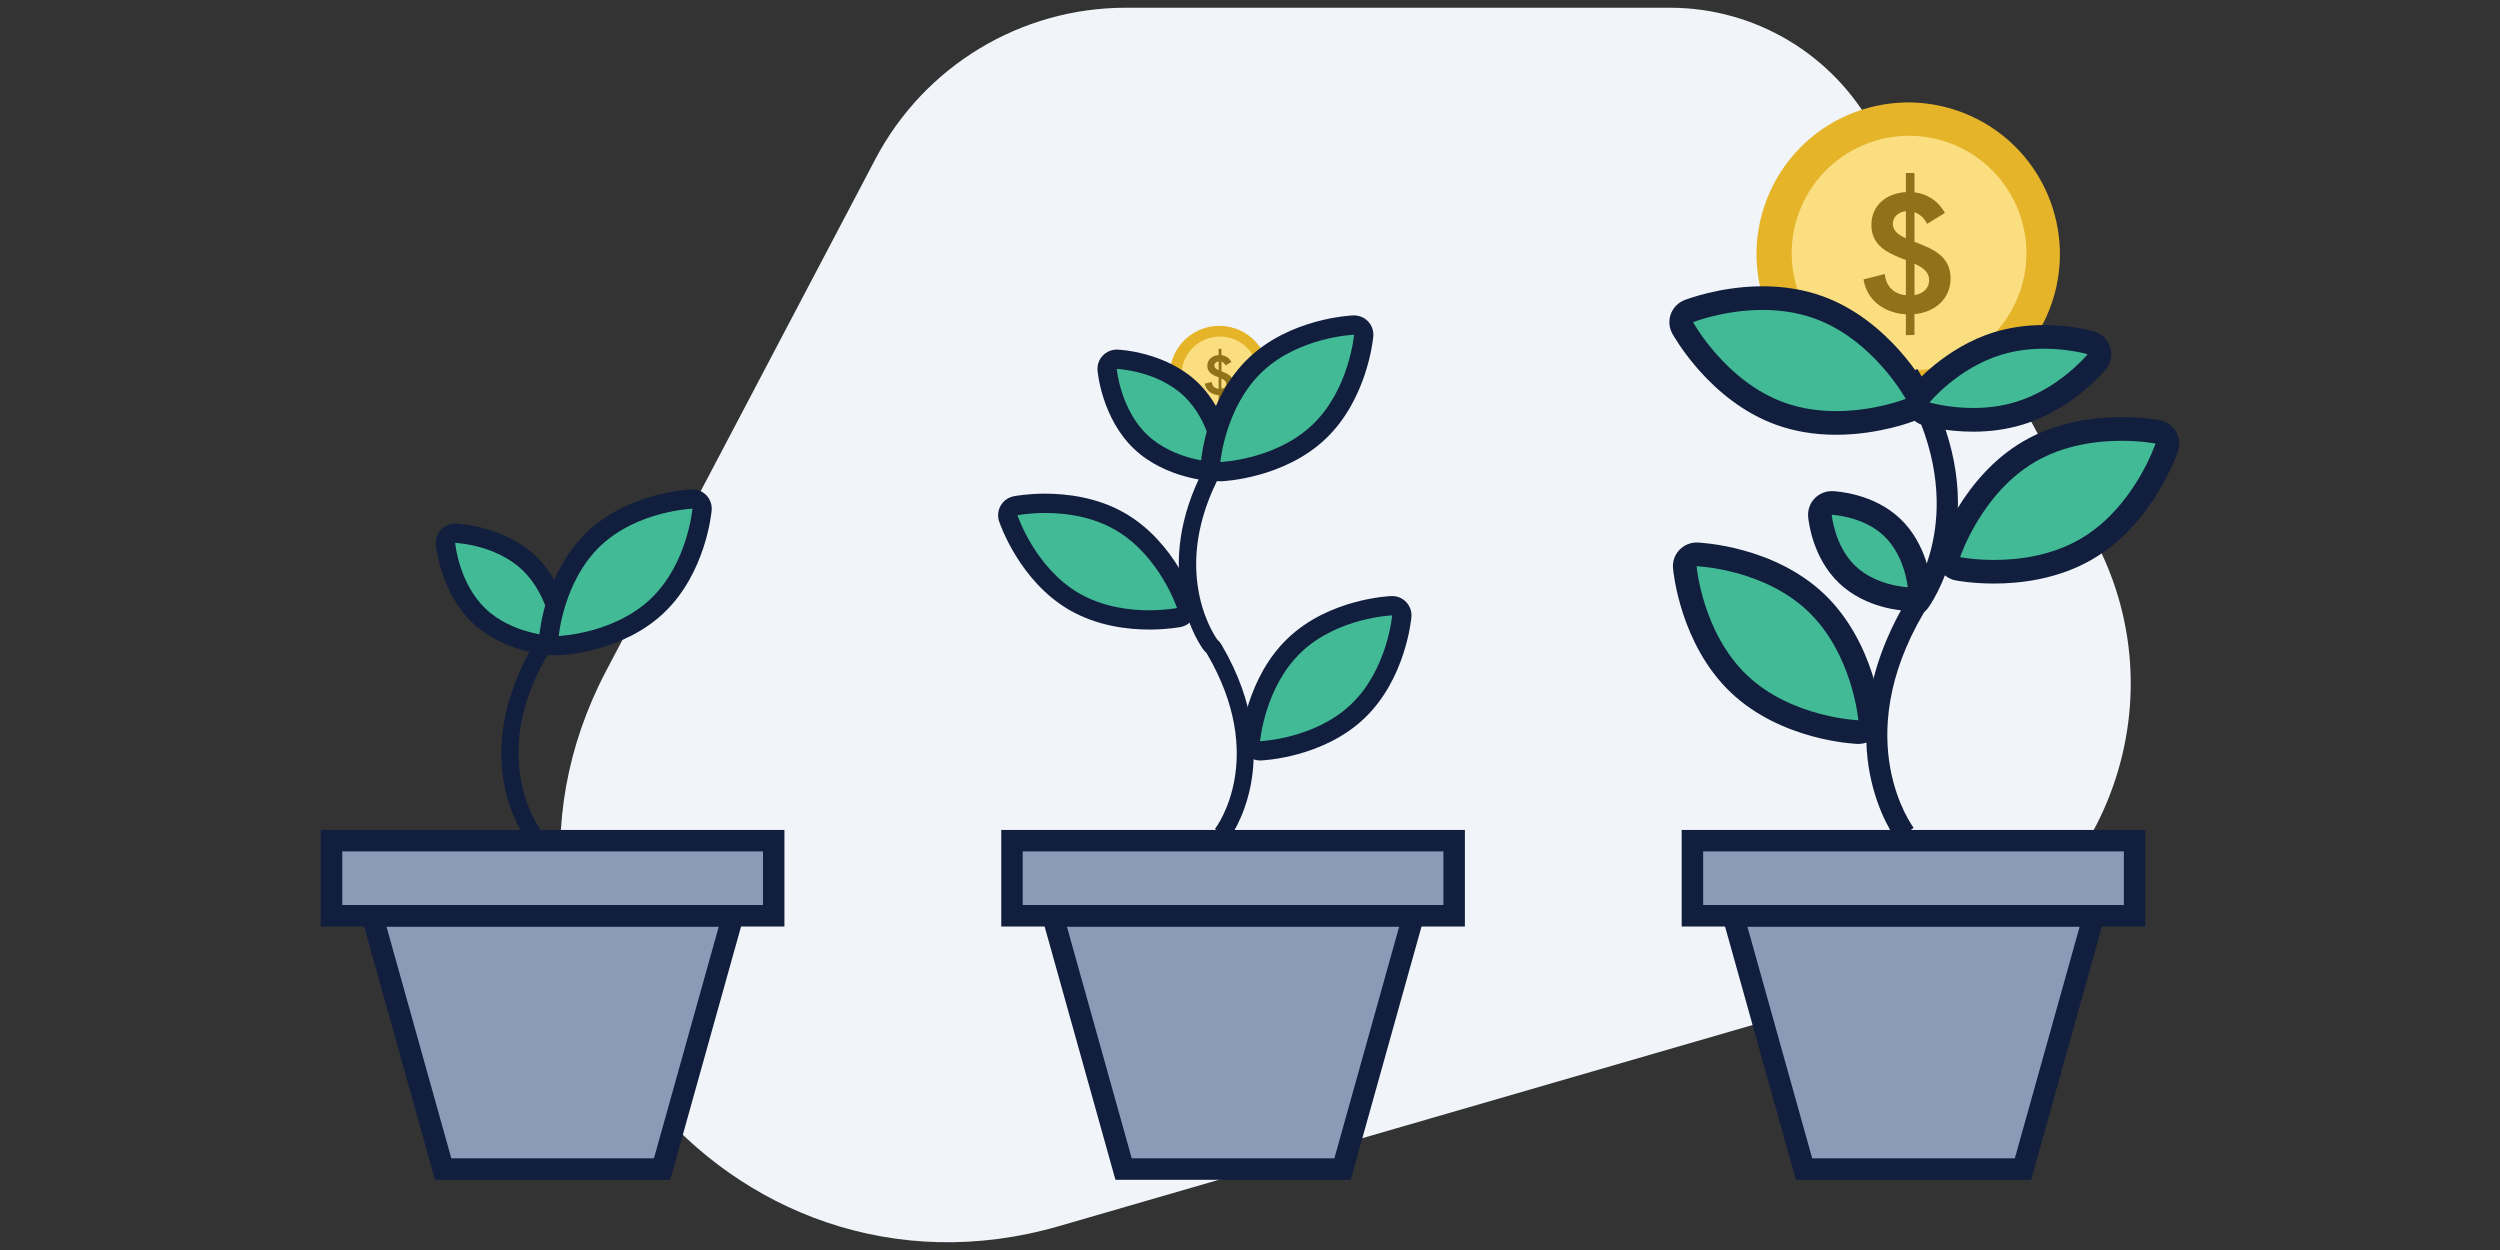 <svg xmlns="http://www.w3.org/2000/svg" xmlns:xlink="http://www.w3.org/1999/xlink" id="Layer_1" x="0px" y="0px" viewBox="0 0 576 288" style="enable-background:new 0 0 576 288;" xml:space="preserve"><rect x="0" y="0" width="576" height="288" fill="#333333" stroke="none"/> <style type="text/css"> .st0{fill:#F1F4F8;} .st1{fill:#E5B429;} .st2{fill:#FADE80;} .st3{fill:#91711A;} .st4{fill:#8C9AB7;} .st5{fill:#111E3D;} .st6{fill:#42BA96;} </style> <g> <path class="st0" d="M439.63,225.77l-195.6,56.72c-75.97,22.03-141.2-57.91-104.38-127.91L201.7,36.63 c11.27-21.43,33.49-34.85,57.71-34.85h125.33c19.62,0,37.65,10.77,46.96,28.03l50.68,94.03 C503.85,163.68,483.1,213.17,439.63,225.77z"></path> <g> <g> <g> <g> <g id="XMLID_00000155825244753324263520000009707153376665333143_"> <g id="XMLID_00000133530898175340261980000002896045069695756981_"> <g id="XMLID_00000116195284034390077590000016225569828174924459_"> <ellipse transform="matrix(0.412 -0.911 0.911 0.412 205.186 435.035)" class="st1" cx="439.72" cy="58.51" rx="34.95" ry="34.95"></ellipse> </g> </g> <g id="XMLID_00000022561841215181249570000001292757249848961958_"> <g id="XMLID_00000096019508895991472800000006635084689359439785_"> <ellipse transform="matrix(0.954 -0.301 0.301 0.954 2.745 134.867)" class="st2" cx="439.72" cy="58.51" rx="27.03" ry="27.03"></ellipse> </g> </g> </g> </g> </g> <g> <g> <path class="st3" d="M441.09,72.38v4.8l-1.98,0.04v-4.8c-4.59-0.27-8.93-2.92-9.76-8.05l4.9-1.24c0.31,3.09,2.33,4.63,4.86,4.9 v-8.11c-3.7-1.44-7.94-3.03-7.94-8.09c0-4.63,3.6-7.33,7.94-7.57v-4.4h1.98v4.45c2.84,0.35,5.39,1.85,7.02,4.75l-4.1,2.51 c-0.68-1.34-1.71-2.26-2.92-2.68v6.83c3.77,1.46,8.32,3.07,8.32,8.4C449.42,68.9,445.78,71.94,441.09,72.38z M439.11,54.9 v-6.24c-1.71,0.18-3,1.3-3,2.92C436.11,53.17,437.38,54.1,439.11,54.9z M444.48,64.57c0-1.89-1.44-2.94-3.38-3.81v7.24 C443.29,67.62,444.48,66.24,444.48,64.57z"></path> </g> </g> </g> <g> <g> <g> <g id="XMLID_00000153685026288524942400000014948269943739223472_"> <g id="XMLID_00000164475769357188944060000013272289522471212944_"> <g id="XMLID_00000078725675835385651380000014706673673621957262_"> <ellipse transform="matrix(0.412 -0.911 0.911 0.412 86.379 306.834)" class="st1" cx="280.97" cy="86.48" rx="11.43" ry="11.43"></ellipse> </g> </g> <g id="XMLID_00000064325090737549441270000011146645342512191619_"> <g id="XMLID_00000011723143419748070920000003157199066475399327_"> <ellipse transform="matrix(0.954 -0.301 0.301 0.954 -13.001 88.446)" class="st2" cx="280.97" cy="86.48" rx="8.84" ry="8.84"></ellipse> </g> </g> </g> </g> </g> <g> <g> <path class="st3" d="M281.42,91.02v1.57l-0.65,0.01v-1.57c-1.5-0.09-2.92-0.95-3.19-2.63l1.6-0.41c0.1,1.01,0.76,1.51,1.59,1.6 v-2.65c-1.21-0.47-2.6-0.99-2.6-2.65c0-1.51,1.18-2.4,2.6-2.48v-1.44h0.65v1.46c0.93,0.11,1.76,0.6,2.3,1.55l-1.34,0.82 c-0.22-0.44-0.56-0.74-0.95-0.88v2.23c1.23,0.48,2.72,1.01,2.72,2.75C284.14,89.88,282.95,90.87,281.42,91.02z M280.77,85.3 v-2.04c-0.56,0.06-0.98,0.43-0.98,0.95C279.79,84.73,280.2,85.04,280.77,85.3z M282.52,88.46c0-0.62-0.47-0.96-1.11-1.25v2.37 C282.14,89.46,282.52,89.01,282.52,88.46z"></path> </g> </g> </g> <g> <polygon class="st4" points="152.55,269.35 102.1,269.35 85.78,211 168.87,211 "></polygon> <path class="st5" d="M154.42,271.83h-54.2l-17.7-63.3h89.6L154.42,271.83z M103.98,266.88h46.69l14.94-53.41H89.04L103.98,266.88 z"></path> </g> <g> <rect x="76.39" y="193.69" class="st4" width="101.88" height="17.31"></rect> <path class="st5" d="M180.74,213.47H73.91v-22.25h106.82V213.47z M78.86,208.52h96.93v-12.36H78.86V208.52z"></path> </g> <g> <polygon class="st4" points="309.32,269.35 258.88,269.35 242.56,211 325.64,211 "></polygon> <path class="st5" d="M311.2,271.83H257l-17.7-63.3h89.6L311.2,271.83z M260.75,266.88h46.69l14.94-53.41h-76.57L260.75,266.88z"></path> </g> <g> <rect x="233.16" y="193.69" class="st4" width="101.88" height="17.31"></rect> <path class="st5" d="M337.51,213.47H230.69v-22.25h106.82V213.47z M235.63,208.52h96.93v-12.36h-96.93V208.52z"></path> </g> <g> <polygon class="st4" points="466.09,269.35 415.65,269.35 399.33,211 482.42,211 "></polygon> <path class="st5" d="M467.97,271.83h-54.2l-17.7-63.3h89.6L467.97,271.83z M417.53,266.88h46.69l14.94-53.41h-76.57 L417.53,266.88z"></path> </g> <g> <rect x="389.93" y="193.69" class="st4" width="101.88" height="17.31"></rect> <path class="st5" d="M494.28,213.47H387.46v-22.25h106.82V213.47z M392.41,208.52h96.93v-12.36h-96.93V208.52z"></path> </g> <g> <g> <path class="st5" d="M121.31,193.41c-0.15-0.19-3.65-4.79-5.14-12.71c-1.36-7.22-1.25-18.72,6.98-32.54l3.4,2.03 c-6.06,10.16-8.25,20.11-6.53,29.57c1.28,7.05,4.39,11.2,4.43,11.24L121.31,193.41z"></path> </g> <g> <g> <path class="st6" d="M127.31,148.76c-0.41-0.02-10.2-0.45-16.95-6.89c-6.75-6.43-7.67-16.19-7.71-16.6 c-0.06-0.64,0.17-1.26,0.61-1.73c0.42-0.44,1-0.69,1.61-0.69c0.03,0,0.06,0,0.08,0c0.41,0.02,10.2,0.45,16.95,6.89 c6.75,6.43,7.67,16.19,7.7,16.6c0.06,0.64-0.17,1.26-0.61,1.73c-0.42,0.44-1,0.69-1.61,0.69 C127.37,148.76,127.34,148.76,127.31,148.76z"></path> </g> <g> <g> <path class="st5" d="M104.87,125.08c0,0,9.28,0.35,15.5,6.27c6.22,5.92,7.02,15.18,7.02,15.18s-9.28-0.35-15.5-6.27 C105.67,134.34,104.87,125.08,104.87,125.08 M104.87,120.63c-1.22,0-2.38,0.5-3.22,1.38c-0.88,0.92-1.32,2.18-1.21,3.45 c0.04,0.45,1.03,11.01,8.39,18.02c7.36,7,17.96,7.48,18.41,7.5c0.06,0,0.11,0,0.17,0c1.22,0,2.38-0.5,3.22-1.38 c0.88-0.92,1.32-2.18,1.21-3.45c-0.04-0.45-1.03-11.01-8.39-18.02c-7.36-7-17.96-7.48-18.41-7.5 C104.98,120.63,104.92,120.63,104.87,120.63L104.87,120.63z"></path> </g> </g> </g> <g> <g> <path class="st6" d="M128.74,148.76c-0.61,0-1.19-0.25-1.61-0.69c-0.44-0.46-0.66-1.09-0.61-1.73 c0.05-0.55,1.27-13.59,10.28-22.17s22.1-9.17,22.65-9.19c0.03,0,0.06,0,0.08,0c0.61,0,1.19,0.25,1.61,0.69 c0.44,0.46,0.66,1.09,0.61,1.73c-0.05,0.55-1.27,13.59-10.28,22.17s-22.1,9.17-22.65,9.19 C128.8,148.76,128.77,148.76,128.74,148.76z"></path> </g> <g> <path class="st5" d="M159.54,117.2c0,0-1.1,12.65-9.6,20.75c-8.51,8.1-21.2,8.58-21.2,8.58s1.1-12.65,9.6-20.75 C146.85,117.68,159.54,117.2,159.54,117.2 M159.54,112.75c-0.06,0-0.11,0-0.17,0c-0.59,0.02-14.49,0.65-24.1,9.8 c-9.61,9.16-10.92,23.01-10.97,23.59c-0.11,1.27,0.33,2.53,1.21,3.45c0.84,0.88,2.01,1.38,3.22,1.38c0.06,0,0.11,0,0.17,0 c0.59-0.02,14.49-0.65,24.1-9.8c9.61-9.16,10.92-23.01,10.97-23.59c0.11-1.27-0.33-2.53-1.21-3.45 C161.92,113.25,160.76,112.75,159.54,112.75L159.54,112.75z"></path> </g> </g> </g> <g> <g> <path class="st5" d="M283.06,193.41l-3.13-2.42c0.5-0.66,12.17-16.48-1.89-40.44c-0.04-0.08-0.1-0.15-0.17-0.21 c-0.27-0.25-0.51-0.52-0.72-0.81c-0.94-1.35-4.09-6.37-5.18-14.16c-1.39-9.97,1.06-20.31,7.28-30.73l3.4,2.03 c-13.68,22.95-3.46,38.87-2.25,40.61c0.03,0.05,0.08,0.1,0.13,0.14c0.36,0.33,0.68,0.71,0.92,1.14 c8.05,13.71,8.1,25.11,6.73,32.26C286.67,188.66,283.21,193.22,283.06,193.41z"></path> </g> <g> <g> <path class="st6" d="M290.33,172.99c-0.61,0-1.19-0.25-1.61-0.69c-0.44-0.46-0.66-1.09-0.61-1.73 c0.05-0.54,1.26-13.44,10.17-21.93c8.91-8.49,21.85-9.07,22.4-9.09c0.03,0,0.06,0,0.08,0c0.61,0,1.19,0.25,1.61,0.69 c0.44,0.46,0.66,1.09,0.61,1.73c-0.05,0.54-1.26,13.44-10.17,21.93c-8.91,8.49-21.85,9.07-22.4,9.09 C290.38,172.99,290.35,172.99,290.33,172.99z"></path> </g> <g> <g> <path class="st5" d="M320.76,141.78c0,0-1.08,12.51-9.49,20.51c-8.41,8-20.95,8.48-20.95,8.48s1.08-12.51,9.49-20.51 C308.22,142.25,320.76,141.78,320.76,141.78 M320.76,137.33c-0.06,0-0.11,0-0.17,0c-0.58,0.02-14.34,0.64-23.85,9.7 c-9.52,9.06-10.8,22.77-10.85,23.35c-0.11,1.27,0.33,2.53,1.21,3.45c0.84,0.88,2.01,1.38,3.22,1.38c0.06,0,0.11,0,0.17,0 c0.58-0.02,14.34-0.64,23.85-9.7c9.52-9.06,10.8-22.77,10.85-23.35c0.11-1.27-0.33-2.53-1.21-3.45 C323.15,137.83,321.98,137.33,320.76,137.33L320.76,137.33z"></path> </g> </g> </g> <g> <g> <path class="st6" d="M264.8,142.83c-4.58,0-11.31-0.74-17.33-4.24c-10.76-6.25-14.98-18.65-15.15-19.18 c-0.2-0.61-0.13-1.27,0.19-1.82c0.32-0.55,0.86-0.94,1.49-1.06c0.12-0.02,2.86-0.56,6.83-0.56c4.58,0,11.31,0.74,17.33,4.24 c10.76,6.25,14.98,18.65,15.15,19.18c0.2,0.61,0.13,1.27-0.19,1.82c-0.32,0.55-0.86,0.94-1.49,1.06 C271.51,142.29,268.77,142.83,264.8,142.83z"></path> </g> <g> <path class="st5" d="M240.82,118.19c4.51,0,10.7,0.73,16.21,3.94c10.15,5.9,14.16,17.96,14.16,17.96s-2.6,0.52-6.4,0.52 c-4.51,0-10.7-0.73-16.21-3.94c-10.15-5.9-14.16-17.96-14.16-17.96S237.02,118.19,240.82,118.19 M240.82,113.74 c-4.12,0-6.96,0.54-7.27,0.6c-1.25,0.25-2.34,1.02-2.98,2.13c-0.64,1.1-0.78,2.43-0.38,3.64c0.19,0.56,4.67,13.73,16.15,20.4 c6.46,3.75,13.6,4.54,18.45,4.54c4.12,0,6.96-0.54,7.27-0.6c1.25-0.25,2.34-1.02,2.98-2.13c0.64-1.1,0.78-2.43,0.38-3.64 c-0.19-0.56-4.67-13.73-16.15-20.4C252.81,114.52,245.67,113.74,240.82,113.74L240.82,113.74z"></path> </g> </g> </g> <g> <g> <path class="st6" d="M279.75,108.67c-0.41-0.02-10.2-0.45-16.95-6.88c-6.75-6.43-7.67-16.19-7.7-16.6 c-0.06-0.64,0.17-1.26,0.61-1.73c0.42-0.44,1-0.69,1.61-0.69c0.03,0,0.06,0,0.08,0c0.41,0.02,10.2,0.45,16.95,6.89 c6.75,6.43,7.67,16.18,7.7,16.6c0.06,0.64-0.17,1.26-0.61,1.73c-0.42,0.44-1,0.69-1.61,0.69 C279.8,108.67,279.77,108.67,279.75,108.67z"></path> </g> <g> <g> <path class="st5" d="M257.3,85c0,0,9.28,0.35,15.5,6.27c6.22,5.92,7.02,15.18,7.02,15.18s-9.28-0.35-15.5-6.27 C258.11,94.25,257.3,85,257.3,85 M257.3,80.55c-1.22,0-2.38,0.5-3.22,1.38c-0.88,0.92-1.32,2.18-1.21,3.45 c0.04,0.45,1.03,11.01,8.39,18.02c7.36,7,17.96,7.48,18.41,7.5c0.06,0,0.11,0,0.17,0c1.22,0,2.38-0.5,3.22-1.38 c0.88-0.92,1.32-2.18,1.21-3.45c-0.04-0.45-1.03-11.01-8.39-18.02c-7.36-7-17.96-7.48-18.41-7.5 C257.42,80.55,257.36,80.55,257.3,80.55L257.3,80.55z"></path> </g> </g> </g> <g> <g> <path class="st6" d="M281.18,108.67c-0.61,0-1.19-0.25-1.61-0.69c-0.44-0.46-0.66-1.09-0.61-1.73 c0.05-0.55,1.27-13.59,10.29-22.17c9.01-8.58,22.1-9.17,22.65-9.19c0.03,0,0.06,0,0.08,0c0.61,0,1.19,0.25,1.61,0.69 c0.44,0.46,0.66,1.09,0.61,1.73c-0.05,0.55-1.27,13.59-10.28,22.17c-9.01,8.58-22.1,9.17-22.65,9.19 C281.23,108.67,281.2,108.67,281.18,108.67z"></path> </g> <g> <path class="st5" d="M311.98,77.12c0,0-1.1,12.65-9.6,20.75c-8.51,8.1-21.2,8.58-21.2,8.58s1.1-12.65,9.6-20.75 C299.28,77.59,311.98,77.12,311.98,77.12 M311.98,72.67c-0.06,0-0.11,0-0.17,0c-0.59,0.02-14.49,0.65-24.1,9.8 s-10.92,23.01-10.97,23.59c-0.11,1.27,0.33,2.53,1.21,3.45c0.84,0.88,2.01,1.38,3.22,1.38c0.06,0,0.11,0,0.17,0 c0.59-0.02,14.49-0.65,24.1-9.8c9.61-9.16,10.92-23.01,10.97-23.59c0.11-1.27-0.33-2.53-1.21-3.45 C314.36,73.16,313.19,72.67,311.98,72.67L311.98,72.67z"></path> </g> </g> <g> <g> <path class="st5" d="M437.07,193.68c-0.18-0.23-4.42-5.82-6.26-15.42c-1.68-8.76-1.61-22.73,8.24-39.51 c0.31-0.52,0.69-0.99,1.13-1.39c0.06-0.06,0.11-0.11,0.16-0.17c1.48-2.13,13.99-21.63-2.76-49.73l4.16-2.48 c7.61,12.77,10.61,25.43,8.91,37.64c-1.33,9.54-5.19,15.69-6.34,17.34c-0.25,0.36-0.55,0.7-0.88,0.99 c-0.08,0.07-0.16,0.16-0.21,0.26c-17.31,29.48-2.47,49.32-2.32,49.52L437.07,193.68z"></path> </g> <g> <g> <path class="st6" d="M428.07,168.67c-0.67-0.03-16.52-0.74-27.43-11.13c-10.92-10.39-12.4-26.19-12.46-26.86 c-0.07-0.78,0.2-1.55,0.74-2.11c0.52-0.54,1.23-0.85,1.97-0.85c0.03,0,0.07,0,0.1,0c0.67,0.03,16.52,0.74,27.43,11.13 c10.92,10.39,12.4,26.19,12.46,26.86c0.07,0.78-0.2,1.55-0.74,2.12c-0.52,0.54-1.23,0.85-1.97,0.85 C428.14,168.67,428.1,168.67,428.07,168.67z"></path> </g> <g> <g> <path class="st5" d="M390.89,130.45c0,0,15.36,0.58,25.66,10.38c10.29,9.8,11.62,25.12,11.62,25.12s-15.36-0.58-25.66-10.38 C392.22,145.76,390.89,130.45,390.89,130.45 M390.89,125c-1.49,0-2.92,0.61-3.95,1.69c-1.08,1.13-1.62,2.67-1.48,4.23 c0.06,0.71,1.64,17.5,13.29,28.6c11.65,11.1,28.5,11.85,29.21,11.88c0.07,0,0.14,0,0.21,0c1.49,0,2.92-0.61,3.95-1.69 c1.08-1.13,1.62-2.67,1.48-4.23c-0.06-0.71-1.64-17.5-13.29-28.6c-11.65-11.1-28.5-11.85-29.21-11.88 C391.03,125,390.96,125,390.89,125L390.89,125z"></path> </g> </g> </g> <g> <g> <path class="st6" d="M439.44,138.01c-0.34-0.01-8.31-0.37-13.83-5.63c-5.52-5.26-6.27-13.2-6.3-13.54 c-0.07-0.78,0.2-1.55,0.74-2.11c0.52-0.54,1.23-0.85,1.97-0.85c0.03,0,0.07,0,0.1,0c0.34,0.01,8.31,0.37,13.83,5.63 c5.52,5.26,6.27,13.2,6.3,13.54c0.07,0.78-0.2,1.55-0.74,2.11c-0.52,0.54-1.23,0.85-1.97,0.85 C439.51,138.01,439.48,138.01,439.44,138.01z"></path> </g> <g> <g> <path class="st5" d="M422.03,118.61c0,0,7.22,0.27,12.05,4.88c4.84,4.6,5.46,11.8,5.46,11.8s-7.22-0.27-12.05-4.88 C422.66,125.8,422.03,118.61,422.03,118.61 M422.03,113.16c-1.49,0-2.92,0.61-3.95,1.69c-1.08,1.13-1.62,2.67-1.48,4.23 c0.08,0.95,0.98,9.42,7.13,15.28c6.15,5.86,14.66,6.34,15.61,6.38c0.07,0,0.14,0,0.2,0c1.49,0,2.92-0.61,3.95-1.69 c1.08-1.13,1.62-2.67,1.48-4.23c-0.08-0.95-0.98-9.42-7.13-15.28c-6.15-5.86-14.66-6.34-15.61-6.38 C422.17,113.16,422.1,113.16,422.03,113.16L422.03,113.16z"></path> </g> </g> </g> <g> <g> <path class="st6" d="M459.44,131.73c-4.86,0-8.23-0.66-8.37-0.69c-0.77-0.15-1.43-0.63-1.82-1.3 c-0.39-0.68-0.48-1.49-0.23-2.23c0.21-0.64,5.38-15.83,18.56-23.49c7.38-4.29,15.62-5.19,21.23-5.19 c4.86,0,8.23,0.66,8.37,0.69c0.77,0.15,1.43,0.63,1.82,1.3c0.39,0.68,0.48,1.49,0.23,2.23c-0.21,0.64-5.38,15.83-18.56,23.49 C473.28,130.83,465.05,131.73,459.44,131.73C459.44,131.73,459.44,131.73,459.44,131.73z"></path> </g> <g> <path class="st5" d="M488.8,101.56c4.65,0,7.83,0.64,7.83,0.64s-4.91,14.76-17.34,21.99c-6.75,3.92-14.34,4.82-19.86,4.82 c-4.65,0-7.83-0.64-7.83-0.64s4.91-14.76,17.34-21.99C475.7,102.45,483.28,101.56,488.8,101.56 M488.8,96.1 c-5.94,0-14.69,0.96-22.6,5.56c-14.06,8.17-19.55,24.3-19.78,24.98c-0.49,1.48-0.33,3.11,0.46,4.46 c0.79,1.35,2.11,2.3,3.65,2.61c0.38,0.08,3.86,0.74,8.9,0.74c5.94,0,14.69-0.96,22.6-5.56c14.06-8.17,19.55-24.3,19.78-24.98 c0.49-1.48,0.33-3.11-0.46-4.46c-0.79-1.35-2.11-2.3-3.65-2.61C497.32,96.77,493.84,96.1,488.8,96.1L488.8,96.1z"></path> </g> </g> </g> <g> <g> <path class="st6" d="M454.6,96.73c-6.12,0-10.64-1.34-10.83-1.4c-0.87-0.26-1.56-0.94-1.82-1.82c-0.27-0.87-0.08-1.82,0.5-2.52 c0.29-0.35,7.15-8.6,17.88-11.87c3.29-1,6.86-1.51,10.63-1.51c6.12,0,10.64,1.34,10.83,1.4c0.87,0.26,1.56,0.94,1.82,1.82 c0.27,0.87,0.08,1.82-0.5,2.52c-0.29,0.35-7.15,8.6-17.88,11.87C461.94,96.23,458.36,96.73,454.6,96.73L454.6,96.73z"></path> </g> <g> <g> <path class="st5" d="M470.95,80.34c5.78,0,10.04,1.28,10.04,1.28s-6.5,7.93-16.56,10.99c-3.43,1.05-6.84,1.39-9.83,1.39 c-5.78,0-10.04-1.28-10.04-1.28s6.5-7.93,16.56-10.99C464.55,80.69,467.95,80.34,470.95,80.34 M470.95,74.89 c-4.04,0-7.88,0.55-11.42,1.63c-11.51,3.51-18.88,12.37-19.19,12.75c-1.16,1.41-1.53,3.3-1,5.04c0.53,1.74,1.9,3.11,3.64,3.63 c0.51,0.16,5.21,1.52,11.62,1.52c4.04,0,7.88-0.55,11.42-1.63c11.51-3.51,18.88-12.37,19.19-12.75c1.16-1.41,1.53-3.3,1-5.04 c-0.53-1.74-1.9-3.11-3.64-3.63C482.05,76.25,477.35,74.89,470.95,74.89L470.95,74.89z"></path> </g> </g> </g> <g> <g> <path class="st6" d="M423.05,97.44c-4.63,0-8.97-0.72-12.89-2.13c-14.34-5.17-22.15-19.18-22.47-19.78 c-0.38-0.69-0.44-1.5-0.17-2.23c0.27-0.74,0.83-1.32,1.56-1.61c0.31-0.12,7.7-3.01,17.03-3.01c4.63,0,8.97,0.72,12.89,2.13 c14.34,5.17,22.15,19.18,22.47,19.78c0.38,0.69,0.44,1.5,0.17,2.23c-0.27,0.74-0.83,1.32-1.56,1.61 C439.77,94.56,432.38,97.44,423.05,97.44z"></path> </g> <g> <path class="st5" d="M406.11,71.41c3.8,0,7.92,0.51,11.96,1.97c13.53,4.88,21.01,18.52,21.01,18.52s-7.11,2.82-16.03,2.82 c-3.8,0-7.92-0.51-11.96-1.97c-13.53-4.88-21.01-18.52-21.01-18.52S397.19,71.41,406.11,71.41 M406.11,65.96L406.11,65.96 c-9.84,0-17.71,3.07-18.04,3.2c-1.45,0.58-2.59,1.75-3.12,3.22c-0.53,1.47-0.4,3.1,0.35,4.47c0.35,0.63,8.64,15.51,23.94,21.03 c4.22,1.52,8.86,2.29,13.81,2.29c9.84,0,17.71-3.07,18.04-3.2c1.45-0.58,2.59-1.75,3.12-3.22c0.53-1.47,0.4-3.1-0.35-4.47 c-0.35-0.63-8.64-15.51-23.94-21.03C415.71,66.73,411.06,65.96,406.11,65.96L406.11,65.96z"></path> </g> </g> </g> </g> </svg>
